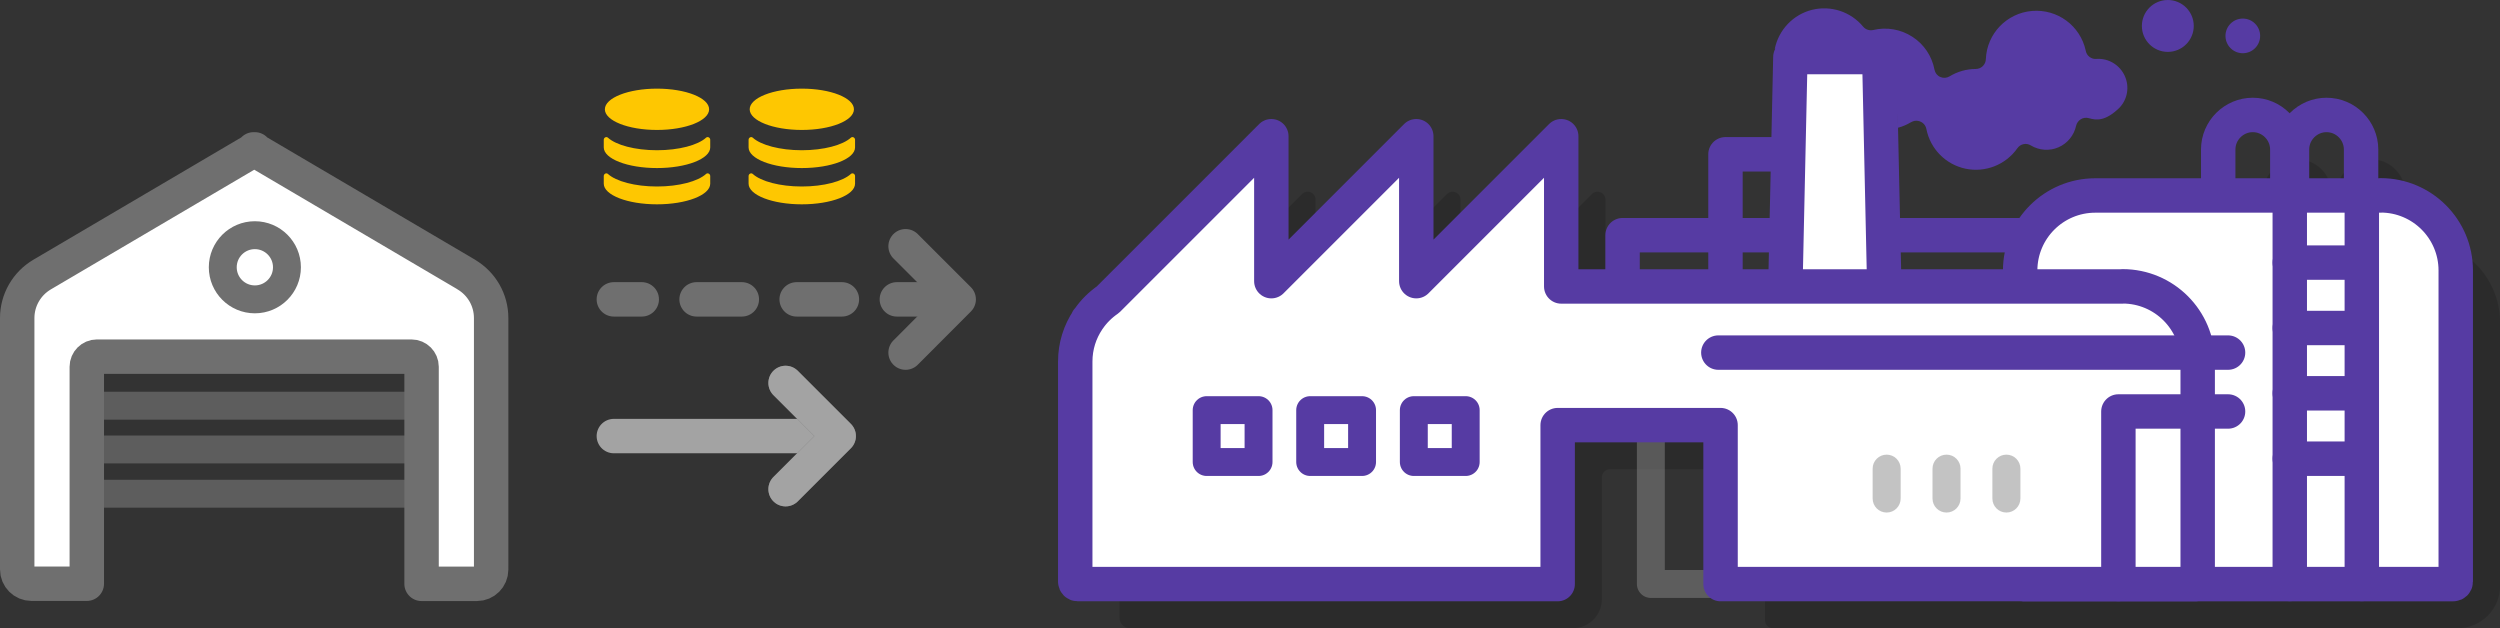 <?xml version="1.0" encoding="UTF-8"?><svg id="Capa_2" xmlns="http://www.w3.org/2000/svg" viewBox="0 0 203.35 51.1"><rect x="0" y="0" width="203.35" height="51.1" fill="#333333" stroke="none"/><defs><style>.cls-1,.cls-2,.cls-3,.cls-4,.cls-5,.cls-6,.cls-7,.cls-8,.cls-9{stroke-linecap:round;stroke-linejoin:round;}.cls-1,.cls-3,.cls-4,.cls-6{stroke:#6f6f6f;}.cls-1,.cls-5,.cls-7{stroke-width:2.27px;}.cls-1,.cls-6,.cls-7,.cls-8{fill:#fff;}.cls-10,.cls-5{opacity:.5;}.cls-2{stroke:#a3a3a3;}.cls-2,.cls-3,.cls-4,.cls-5,.cls-9{fill:none;}.cls-2,.cls-3,.cls-4,.cls-6,.cls-8,.cls-9{stroke-width:2.8px;}.cls-11{opacity:.15;}.cls-4{stroke-dasharray:0 0 3.68 4.46;}.cls-5{stroke:#888;}.cls-12{fill:#563ba3;}.cls-13{fill:#fec701;}.cls-7,.cls-8,.cls-9{stroke:#563ba3;}.cls-14{fill:#888;}</style></defs><g id="Capa_5"><g><g class="cls-11"><path d="M196.59,19.5h-21.92c-3.73,0-6.75,3.02-6.75,6.75h0c0,.36-.29,.65-.65,.65h-36.03c-.36,0-.65-.29-.65-.65v-10.01c0-.58-.7-.86-1.1-.46l-9.59,9.59c-.41,.41-1.1,.12-1.1-.46v-8.67c0-.58-.7-.86-1.1-.46l-9.59,9.59c-.41,.41-1.1,.12-1.1-.46v-8.67c0-.58-.7-.86-1.1-.46l-12.15,12.15-.08,.06c-.6,.42-1.13,.95-1.54,1.56l-.07,.07h.02c-.65,.97-1.03,2.13-1.03,3.39v17.25c0,.46,.38,.84,.84,.84h36.03c1.31,0,2.37-1.06,2.37-2.37v-9.91c0-.36,.29-.65,.65-.65h11.96c.36,0,.65,.29,.65,.65v11.63c0,.36,.29,.65,.65,.65h55.71c1.89,0,3.44-1.55,3.44-3.44V26.25c0-3.73-3.02-6.75-6.75-6.75Z"/><path d="M189.66,15.76c0-1.67-1.47-3.01-3.17-2.79-1.43,.18-2.46,1.48-2.46,2.92v3.45s.01,.02,.02,.02h5.58s.02-.01,.02-.02v-3.58Z"/><path d="M195.66,15.76c0-1.67-1.47-3.01-3.17-2.79-1.43,.18-2.46,1.48-2.46,2.92v3.45s.01,.02,.02,.02h5.58s.02-.01,.02-.02v-3.58Z"/></g><polyline class="cls-9" points="144.75 12.55 140.35 12.55 140.35 47.11"/><line class="cls-5" x1="7.06" y1="36.56" x2="34.36" y2="36.56"/><line class="cls-5" x1="7.06" y1="40.16" x2="34.36" y2="40.16"/><line class="cls-5" x1="7.06" y1="33" x2="34.36" y2="33"/><line class="cls-2" x1="49.93" y1="35.47" x2="67.22" y2="35.47"/><g><line class="cls-3" x1="49.93" y1="24.35" x2="52.2" y2="24.35"/><line class="cls-4" x1="56.66" y1="24.35" x2="70.72" y2="24.35"/><line class="cls-3" x1="72.95" y1="24.35" x2="75.22" y2="24.35"/></g><polyline class="cls-3" points="63.9 31.15 68.22 35.47 63.9 39.79"/><polyline class="cls-2" points="63.9 31.15 68.22 35.47 63.9 39.79"/><polyline class="cls-3" points="73.66 20.03 77.98 24.35 73.66 28.68"/><g><path class="cls-13" d="M53.44,15.17c-1.79,0-3.33-.42-3.99-1.02-.13-.12-.34-.01-.34,.17v.62c0,.93,1.94,1.68,4.33,1.68s4.33-.75,4.33-1.68v-.62c0-.18-.21-.29-.34-.17-.66,.6-2.2,1.02-3.99,1.02Z"/><path class="cls-13" d="M53.44,12.22c-1.79,0-3.33-.42-3.99-1.02-.13-.12-.34-.01-.34,.17v.62c0,.93,1.94,1.68,4.33,1.68s4.33-.75,4.33-1.68v-.62c0-.18-.21-.29-.34-.17-.66,.6-2.2,1.02-3.99,1.02Z"/><ellipse class="cls-13" cx="53.44" cy="8.89" rx="4.24" ry="1.68"/></g><g><path class="cls-13" d="M65.22,15.17c-1.79,0-3.33-.42-3.99-1.02-.13-.12-.34-.01-.34,.17v.62c0,.93,1.94,1.68,4.33,1.68s4.33-.75,4.33-1.68v-.62c0-.18-.21-.29-.34-.17-.66,.6-2.2,1.02-3.99,1.02Z"/><path class="cls-13" d="M65.22,12.22c-1.79,0-3.33-.42-3.99-1.02-.13-.12-.34-.01-.34,.17v.62c0,.93,1.94,1.68,4.33,1.68s4.33-.75,4.33-1.68v-.62c0-.18-.21-.29-.34-.17-.66,.6-2.2,1.02-3.99,1.02Z"/><ellipse class="cls-13" cx="65.22" cy="8.89" rx="4.24" ry="1.68"/></g><path class="cls-6" d="M37.93,22.33L20.73,12.21v-.06l-.05,.03-.05-.03v.06L3.43,22.33c-1.26,.74-2.03,2.09-2.03,3.54v20.45c0,.64,.52,1.16,1.16,1.16H7.06V29.83c0-.45,.37-.82,.82-.82h25.59c.45,0,.82,.37,.82,.82v17.66h4.5c.64,0,1.16-.52,1.16-1.16V25.87c0-1.46-.77-2.8-2.03-3.54Z"/><circle class="cls-1" cx="20.73" cy="21.74" r="2.61"/><polyline class="cls-9" points="131.98 26.68 131.98 19.13 168.39 19.13"/><g><path class="cls-8" d="M193.64,15.9h-23.21c-3.37,0-6.11,2.73-6.11,6.11v25.3c0,.11,.09,.2,.2,.2h35.03c.11,0,.2-.09,.2-.2V22c0-3.37-2.73-6.11-6.11-6.11Z"/><line class="cls-9" x1="186.25" y1="15.9" x2="186.25" y2="47.5"/><line class="cls-9" x1="192.11" y1="15.9" x2="192.11" y2="47.5"/><path class="cls-9" d="M180.43,15.76v-3.6c0-1.55,1.27-2.81,2.81-2.81h0c1.55,0,2.81,1.27,2.81,2.81v3.6"/><path class="cls-9" d="M186.43,15.76v-3.6c0-1.55,1.27-2.81,2.81-2.81h0c1.55,0,2.81,1.27,2.81,2.81v3.6"/><line class="cls-9" x1="186.25" y1="21.36" x2="192.06" y2="21.36"/><line class="cls-9" x1="186.25" y1="26.68" x2="192.06" y2="26.68"/><line class="cls-9" x1="186.25" y1="31.99" x2="192.06" y2="31.99"/><line class="cls-9" x1="186.25" y1="37.31" x2="192.06" y2="37.31"/></g><polygon class="cls-8" points="152.86 4.64 145.63 4.64 144.75 44.9 153.74 44.9 152.86 4.64"/><polyline class="cls-1" points="134.47 23.3 127.18 23.3 124.72 23.3"/><path class="cls-5" d="M150.91,47.5v-12.11c0-2.64-2.16-4.8-4.8-4.8h-12.77c-2.36,0-4.33,1.73-4.72,3.98h5.66v12.93h16.63Z"/><path class="cls-8" d="M172.64,23.3h-45.65V11.08l-11.79,11.79V11.08l-11.79,11.79V11.08l-13.29,13.29c-.62,.43-1.16,.96-1.58,1.58l-.07,.07h.02c-.65,.97-1.03,2.13-1.03,3.39v17.9c0,.11,.09,.2,.2,.2h39.04v-12.93h13.25v12.93h38.61c.11,0,.2-.09,.2-.2V29.4c0-3.37-2.73-6.11-6.11-6.11Z"/><rect class="cls-7" x="98.15" y="33.36" width="4.22" height="4.22"/><rect class="cls-7" x="106.57" y="33.36" width="4.22" height="4.22"/><rect class="cls-7" x="115" y="33.36" width="4.22" height="4.22"/><g><g class="cls-10"><path class="cls-14" d="M153.46,36.98c-.63,0-1.14,.51-1.14,1.14v2.43c0,.63,.51,1.14,1.14,1.14s1.14-.51,1.14-1.14v-2.43c0-.63-.51-1.14-1.14-1.14Z"/></g><g class="cls-10"><path class="cls-14" d="M158.33,36.98c-.63,0-1.14,.51-1.14,1.14v2.43c0,.63,.51,1.14,1.14,1.14s1.14-.51,1.14-1.14v-2.43c0-.63-.51-1.14-1.14-1.14Z"/></g><g class="cls-10"><path class="cls-14" d="M163.2,36.98c-.63,0-1.14,.51-1.14,1.14v2.43c0,.63,.51,1.14,1.14,1.14s1.14-.51,1.14-1.14v-2.43c0-.63-.51-1.14-1.14-1.14Z"/></g></g><polyline class="cls-9" points="172.31 47.5 172.31 33.47 181.23 33.47"/><line class="cls-9" x1="139.77" y1="28.68" x2="181.23" y2="28.68"/><circle id="Oval" class="cls-12" cx="176.33" cy="2.11" r="2.11"/><circle class="cls-12" cx="182.43" cy="2.92" r="1.41"/><path id="Shape" class="cls-12" d="M154.19,6.33l.16,4.07c.93-.24,1.09-.58,1.52-.58,.4,0,.75,.28,.82,.67,.32,1.62,1.57,2.89,3.18,3.23s3.27-.31,4.22-1.66c.25-.36,.73-.46,1.1-.23,.68,.41,1.52,.47,2.25,.15s1.26-.97,1.43-1.75c.05-.22,.19-.41,.38-.53s.43-.15,.65-.09c.63,.18,1.34,.26,2.47-.82,.68-.69,.86-1.73,.46-2.61s-1.29-1.44-2.26-1.39c-.44,.06-.85-.24-.92-.68-.44-2.02-2.3-3.39-4.36-3.22-2.06,.17-3.67,1.84-3.76,3.9,0,.45-.37,.82-.82,.82-.75,0-1.49,.21-2.13,.6-.23,.14-.51,.16-.76,.05s-.42-.33-.47-.6c-.21-1.1-.86-2.07-1.8-2.67-.94-.61-2.09-.81-3.18-.55-.3,.07-.62-.03-.82-.27-1.01-1.22-2.63-1.75-4.16-1.37s-2.71,1.62-3.03,3.17h7.4c1.32,.01,2.39,1.05,2.44,2.37Z"/></g></g></svg>